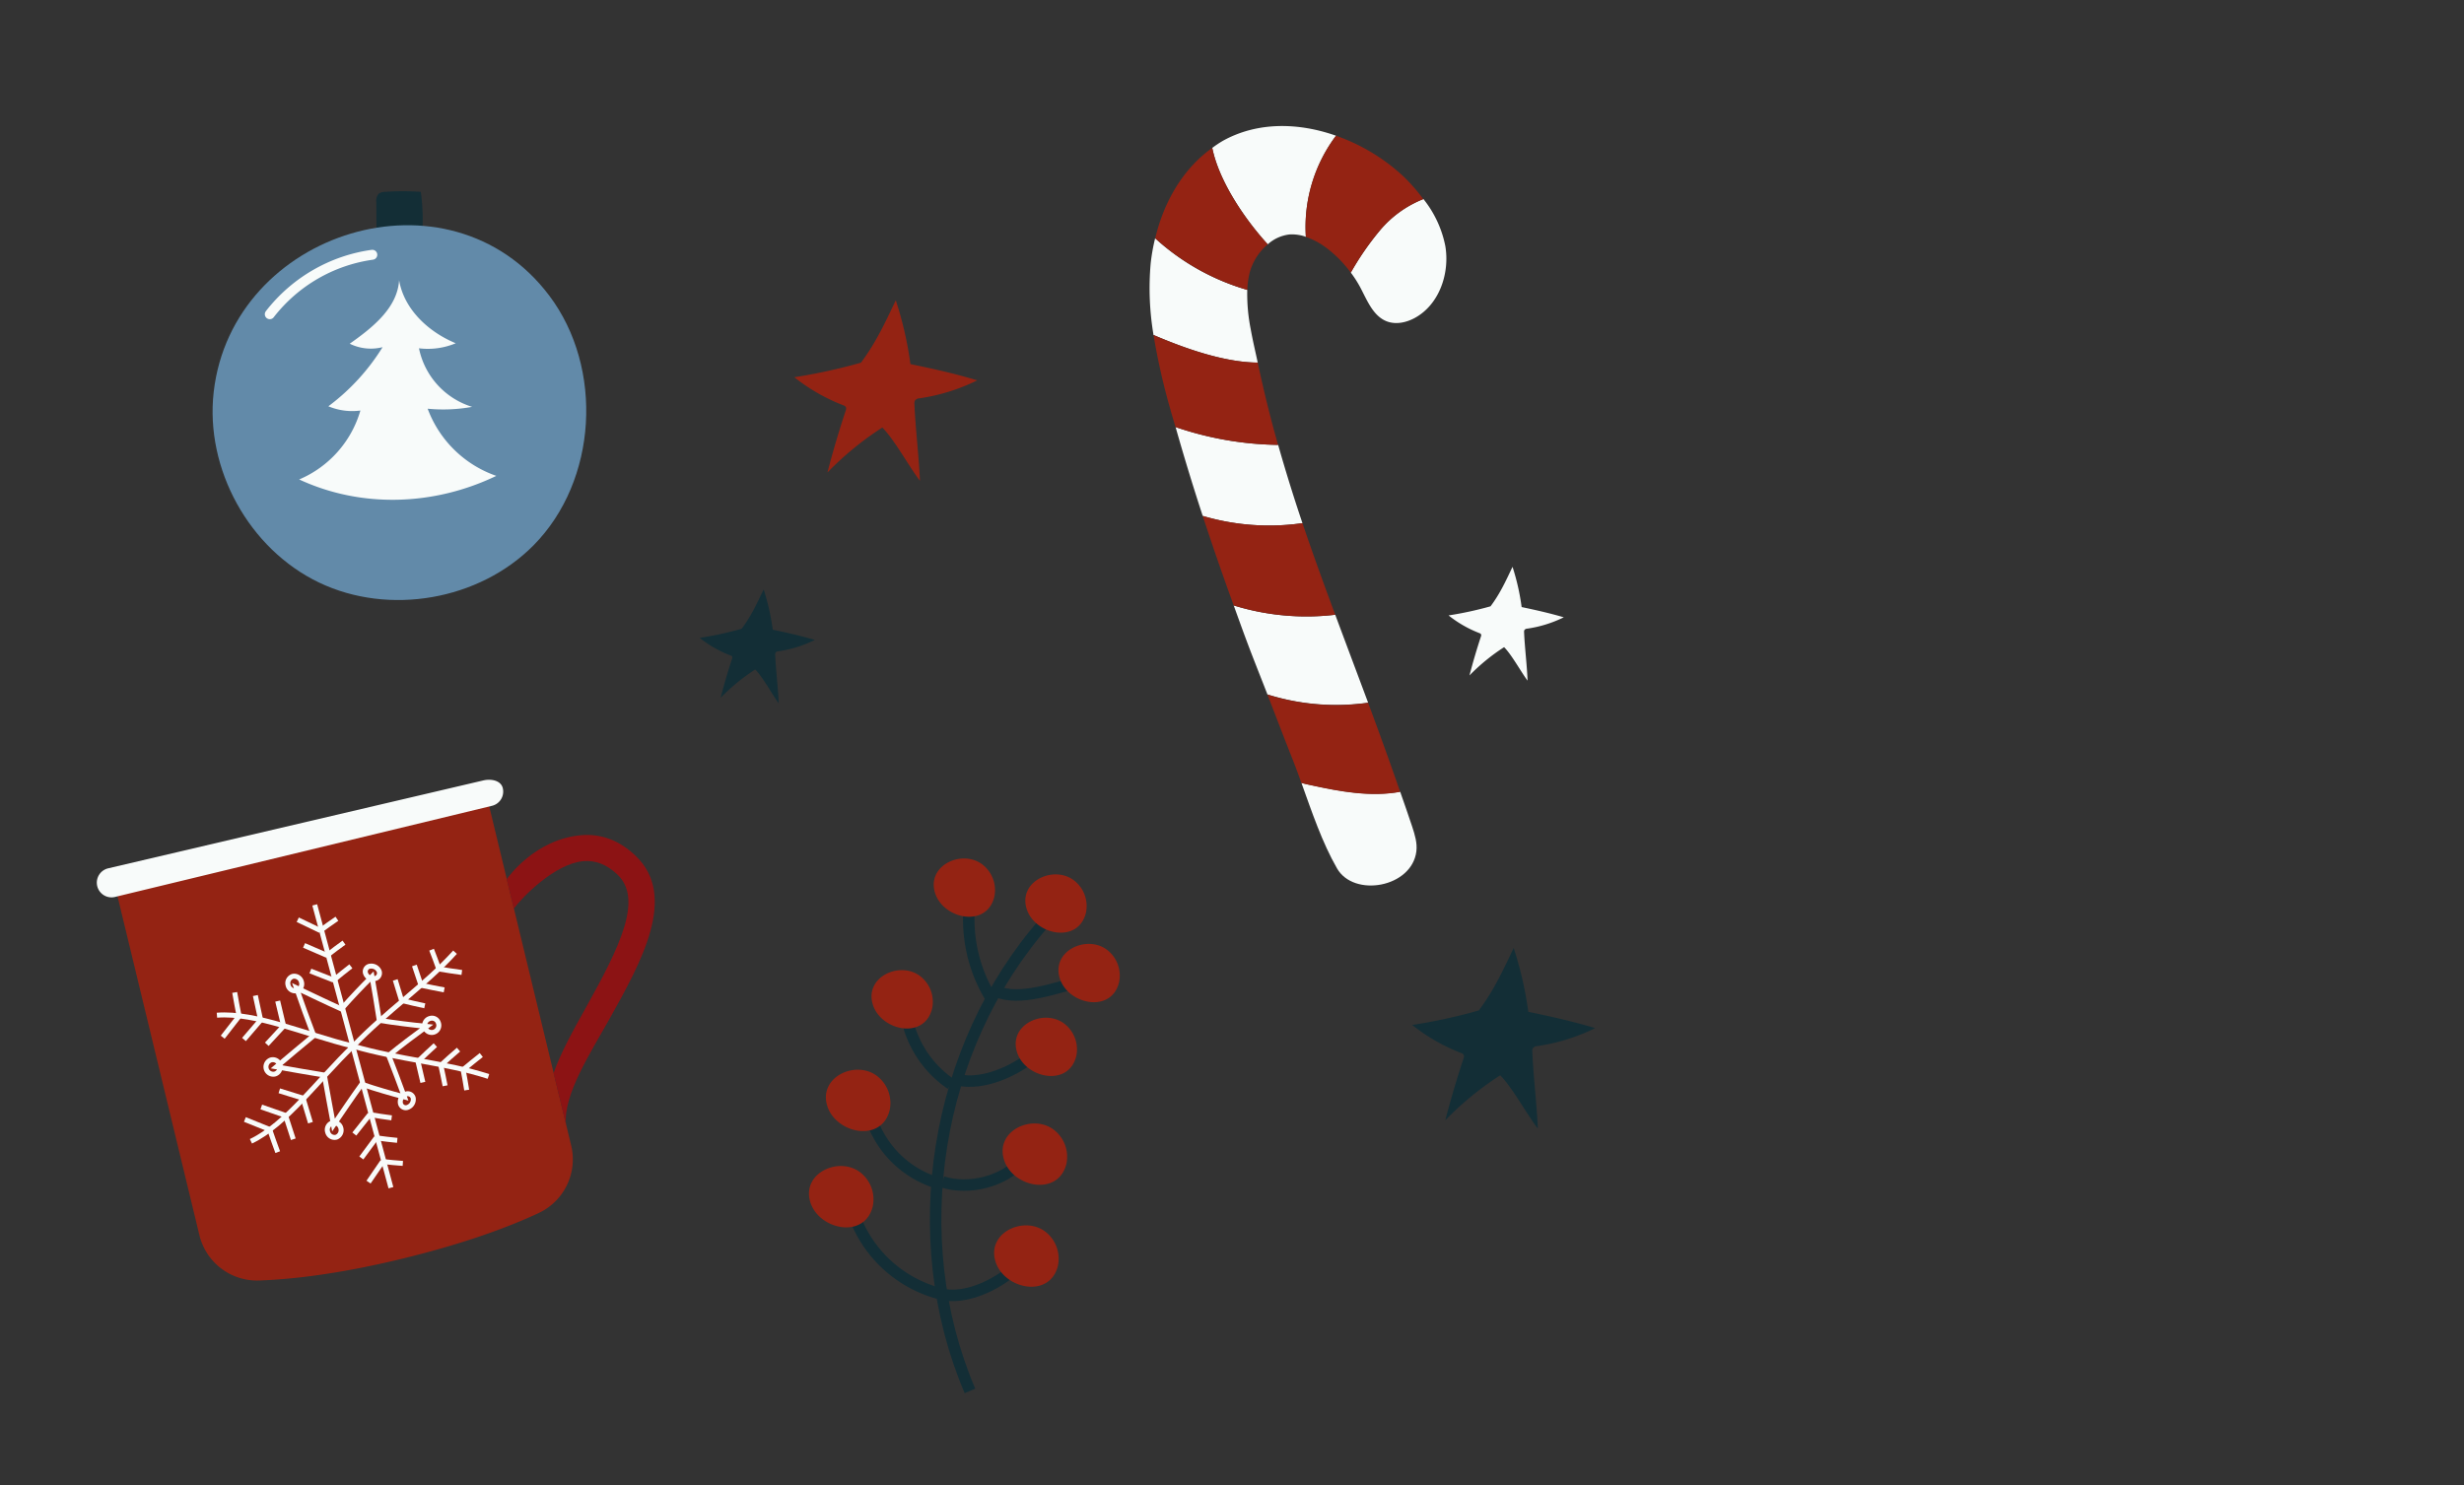 <?xml version="1.0" encoding="UTF-8"?> <svg xmlns="http://www.w3.org/2000/svg" id="Layer_1" data-name="Layer 1" viewBox="0 0 811 489"><rect x="0" y="0" width="811" height="489" fill="#333333" stroke="none"/> <defs> <style>.cls-1{fill:#f8fbfa;}.cls-2{fill:#942313;}.cls-3{fill:#8c1314;}.cls-4,.cls-7,.cls-8{fill:none;}.cls-4,.cls-7{stroke:#f8fbfa;}.cls-4,.cls-8{stroke-miterlimit:10;}.cls-4{stroke-width:1.64px;}.cls-5{fill:#132e36;}.cls-6{fill:#628aa9;}.cls-7{stroke-linecap:round;stroke-linejoin:round;stroke-width:3.27px;}.cls-8{stroke:#132e36;stroke-width:3.78px;}</style> </defs> <title>3</title> <path class="cls-1" d="M410.37,211.12c2.19,5.86,4.53,11.66,6.79,17.48a75.23,75.23,0,0,0,33.14,2.72c-3.6-9.65-7.23-19.29-10.82-28.94a80.92,80.92,0,0,1-33.42-3.07C407.49,203.25,408.9,207.2,410.37,211.12Z"></path> <path class="cls-1" d="M428.35,257.72c3.45,9.6,6.82,19.64,11.71,28.15,5.55,9.68,24.63,6.32,26.12-5.59.35-2.76-.51-5.52-1.38-8.17-1.26-3.84-2.62-7.65-3.95-11.48-9.66,1.78-19.85-.09-29.58-2.22C430.29,258.2,429.31,258,428.35,257.72Z"></path> <path class="cls-1" d="M395.86,169.84a77,77,0,0,0,32.83,2.38q-4.32-12.79-8-25.76a108.73,108.73,0,0,1-33.76-5.87Q391.1,155.31,395.86,169.84Z"></path> <path class="cls-1" d="M439.74,44.68c-12.38-4.37-25.87-4.64-37.23,1.67A36.72,36.72,0,0,0,399,48.69c2.22,10.89,10.6,23.35,18.27,31.74a12.89,12.89,0,0,1,7.2-3.25,13.8,13.8,0,0,1,5.36.78A50,50,0,0,1,439.74,44.68Z"></path> <path class="cls-1" d="M444.6,89.73a38.81,38.81,0,0,1,3.07,4.78c2.31,4.34,4.26,9.59,8.86,11.31,3,1.11,6.4.35,9.19-1.18,8-4.39,11.49-14.62,10-23.6a35.91,35.91,0,0,0-7.22-15.52,35.8,35.8,0,0,0-14.32,10.34A92.74,92.74,0,0,0,444.6,89.73Z"></path> <path class="cls-1" d="M380.2,78.44a62.93,62.93,0,0,0-1.47,8.33,92.62,92.62,0,0,0,.94,23.51c10.4,4.46,23.27,9,34.3,9.09-.78-3.67-1.65-7.3-2.31-11a59.36,59.36,0,0,1-1.14-12.93A76.6,76.6,0,0,1,380.2,78.44Z"></path> <path class="cls-2" d="M406.06,199.31a80.92,80.92,0,0,0,33.42,3.07c-3.72-10-7.37-20.06-10.79-30.16a77,77,0,0,1-32.83-2.38Q400.72,184.66,406.06,199.31Z"></path> <path class="cls-2" d="M425.06,249c1.14,2.84,2.22,5.79,3.29,8.77,1,.26,1.94.48,2.92.69,9.73,2.13,19.92,4,29.58,2.22q-5.09-14.7-10.55-29.31a75.23,75.23,0,0,1-33.14-2.72C419.79,235.39,422.36,242.2,425.06,249Z"></path> <path class="cls-2" d="M439.74,44.68A50,50,0,0,0,429.8,78a23.86,23.86,0,0,1,6.6,3.48,39.06,39.06,0,0,1,8.2,8.29,92.74,92.74,0,0,1,9.55-13.87,35.8,35.8,0,0,1,14.32-10.34A58.24,58.24,0,0,0,461.85,58,63.53,63.53,0,0,0,439.74,44.68Z"></path> <path class="cls-2" d="M385.23,134.83c.53,1.93,1.12,3.84,1.67,5.76a108.73,108.73,0,0,0,33.76,5.87c-2.56-9-4.76-18-6.69-27.09-11-.06-23.9-4.63-34.3-9.09A217.76,217.76,0,0,0,385.23,134.83Z"></path> <path class="cls-2" d="M399,48.69c-9.71,6.89-16,17.93-18.77,29.75a76.6,76.6,0,0,0,30.32,17,27,27,0,0,1,.85-6,18.48,18.48,0,0,1,5.87-9C409.57,72,401.19,59.58,399,48.69Z"></path> <path class="cls-2" d="M188,377.12l-27.54-114L38.09,292.62l27.54,114a19.51,19.51,0,0,0,19.63,14.93c10.34-.37,25.81-2,47-7.15s35.71-10.69,45.07-15.08A19.5,19.5,0,0,0,188,377.12Z"></path> <path class="cls-3" d="M186.29,370.12c-1-9.67,8.39-24.05,14.21-34.49,10.62-19,22.65-40.59,8.71-53.89-5.33-5.09-11.38-7.37-18-6.78-15.07,1.34-23.93,13.78-24.44,14.48l2.35,9.69c2.83-3.87,13.53-14.8,22.85-15.63,4.08-.36,7.77,1.09,11.29,4.45,8.45,8.07.71,23.79-10.28,43.5-4.32,7.73-8.47,15.18-10.78,21.85Z"></path> <path class="cls-4" d="M103.59,297.89,128.67,391"></path> <path class="cls-4" d="M149.77,313.47c-10.16,11.22-22.39,19.26-33.62,31-11.44,11-21.88,25.67-33.56,31.25"></path> <path class="cls-4" d="M71.4,334.21c12.9-1,29.31,6.43,44.71,10.16,15.63,4.55,30.24,5.36,44.66,10"></path> <path class="cls-4" d="M98,302.78l7.41,3.55"></path> <path class="cls-4" d="M110.89,302.46c-1.79,1.22-3.61,2.5-5.44,3.87"></path> <path class="cls-4" d="M100.08,311.24c2.48,1.08,5,2.19,7.57,3.27"></path> <path class="cls-4" d="M113.22,310.32c-1.85,1.33-3.71,2.72-5.57,4.19"></path> <path class="cls-4" d="M102.16,319.66c2.53,1,5.09,2,7.67,3"></path> <path class="cls-4" d="M115.48,318.11c-1.87,1.45-3.76,2.95-5.65,4.54"></path> <path class="cls-4" d="M121.3,389.16c1.52-2.21,3.06-4.49,4.64-6.78"></path> <path class="cls-4" d="M132.59,383c-2.16-.16-4.38-.35-6.65-.62"></path> <path class="cls-4" d="M118.93,381.21c1.61-2.17,3.24-4.4,4.9-6.63"></path> <path class="cls-4" d="M130.75,375.41c-2.26-.22-4.57-.49-6.92-.83"></path> <path class="cls-4" d="M116.62,373.33c1.69-2.14,3.39-4.3,5.12-6.45"></path> <path class="cls-4" d="M128.9,368c-2.35-.31-4.73-.65-7.16-1.07"></path> <path class="cls-4" d="M153.61,358.86q-.53-3.33-1.17-6.68"></path> <path class="cls-4" d="M158.41,347.32c-2,1.58-4,3.19-6,4.86"></path> <path class="cls-4" d="M146.5,357.45c-.44-2.25-.9-4.5-1.4-6.74"></path> <path class="cls-4" d="M150.92,345.54c-1.95,1.68-3.9,3.39-5.82,5.17"></path> <path class="cls-4" d="M139.18,356.33c-.52-2.31-1.05-4.6-1.61-6.89"></path> <path class="cls-4" d="M143.29,344.06q-2.88,2.61-5.72,5.38"></path> <path class="cls-4" d="M77.25,326.72c.45,2.62.94,5.22,1.45,7.8"></path> <path class="cls-4" d="M73.3,341.45c1.81-2.29,3.61-4.63,5.4-6.93"></path> <path class="cls-4" d="M84.05,327.74q.83,4,1.74,8.07"></path> <path class="cls-4" d="M80.3,342.21c1.83-2.13,3.66-4.28,5.49-6.4"></path> <path class="cls-4" d="M91.4,329.56q.94,4.1,1.95,8.18"></path> <path class="cls-4" d="M87.81,343.78c1.84-2,3.69-4,5.54-6"></path> <path class="cls-4" d="M136.39,317.84q1.13,3.24,2.18,6.51"></path> <path class="cls-4" d="M146.2,325.88c-2.53-.46-5.07-1-7.63-1.53"></path> <path class="cls-4" d="M142.05,312.64c.82,2.09,1.62,4.21,2.37,6.35"></path> <path class="cls-4" d="M152,320.14c-2.52-.34-5-.71-7.59-1.15"></path> <path class="cls-4" d="M130.09,322.59q1.07,3.38,2.07,6.76"></path> <path class="cls-4" d="M139.81,331.12c-2.54-.54-5.09-1.12-7.65-1.77"></path> <path class="cls-4" d="M91.41,379.29c-.93-2.49-1.81-5-2.66-7.47"></path> <path class="cls-4" d="M80.6,368.54c2.71,1.08,5.44,2.19,8.15,3.28"></path> <path class="cls-4" d="M96.53,375.05q-1.32-3.92-2.55-7.84"></path> <path class="cls-4" d="M86,364.42c2.66.92,5.32,1.87,8,2.79"></path> <path class="cls-4" d="M102.18,369.59c-.83-2.68-1.63-5.36-2.42-8.06"></path> <path class="cls-4" d="M91.93,359.1c2.61.82,5.23,1.64,7.83,2.43"></path> <path class="cls-4" d="M112.38,332.16c3.35-3.82,6.73-7.35,10.06-10.68q1.26,7.13,2.39,14.42c5.24.85,10.43,1.47,15.57,2-4.18,3.05-8.35,6.19-12.46,9.56q2.69,6.87,5.18,13.67c-4.55-1.21-9.24-2.57-14.06-4.19-3.19,4.42-6.27,9-9.3,13.44-1.05-5.47-2-11-3-16.45-5.23-.82-10.52-1.83-15.77-2.73,4.09-3.41,8.16-6.94,12.27-10.28-2-5.2-3.87-10.45-5.71-15.71C102.43,327.52,107.41,329.94,112.38,332.16Z"></path> <path class="cls-4" d="M124.83,319.82a1.84,1.84,0,0,1-1.64,2.36,2.66,2.66,0,0,1-2.88-1.78,1.78,1.78,0,0,1,1.63-2.34A2.78,2.78,0,0,1,124.83,319.82Z"></path> <path class="cls-4" d="M99.23,323.32a2.29,2.29,0,0,1-1.65,2.84,2.38,2.38,0,0,1-2.77-1.88,2.33,2.33,0,0,1,1.64-2.88A2.46,2.46,0,0,1,99.23,323.32Z"></path> <path class="cls-4" d="M136,361.46a2.77,2.77,0,0,1-1.61,3,1.79,1.79,0,0,1-2.59-1.2,2.67,2.67,0,0,1,1.6-3A1.83,1.83,0,0,1,136,361.46Z"></path> <path class="cls-4" d="M112.16,371.3a2.47,2.47,0,0,1-1.44,3.06,2.34,2.34,0,0,1-2.87-1.67,2.37,2.37,0,0,1,1.46-3A2.28,2.28,0,0,1,112.16,371.3Z"></path> <path class="cls-4" d="M144.25,336.64a2.34,2.34,0,1,1-2.77-1.34A2.19,2.19,0,0,1,144.25,336.64Z"></path> <path class="cls-4" d="M92.08,350.65a2.35,2.35,0,0,1-1.61,2.93,2.41,2.41,0,0,1-1.25-4.65A2.34,2.34,0,0,1,92.08,350.65Z"></path> <path class="cls-1" d="M161.89,265.29l-124.08,30A4.84,4.84,0,0,1,32,291.7h0a4.85,4.85,0,0,1,3.56-5.83L159,256.94c2.58-.63,5.87-.05,6.49,2.53h0A4.82,4.82,0,0,1,161.89,265.29Z"></path> <path class="cls-5" d="M493.78,354a101.38,101.38,0,0,0-18.07,14.8q2.66-10.27,6-20.34a1.65,1.65,0,0,0,.09-1.13,1.49,1.49,0,0,0-.93-.69,61.35,61.35,0,0,1-16.06-9.21,184,184,0,0,0,21.93-4.78c5-6.72,7.82-12.93,11.47-20.55a119.53,119.53,0,0,1,4.82,21c7.56,1.57,14.6,3.13,22,5.36a63.58,63.58,0,0,1-19,5.91,1.93,1.93,0,0,0-1.49.7,2.08,2.08,0,0,0-.19,1.21c.26,7.27,1.54,18,1.81,25.25C502.73,367.14,497.73,357.93,493.78,354Z"></path> <path class="cls-2" d="M290.41,140.75a101.82,101.82,0,0,0-18.07,14.8q2.66-10.26,6-20.33a1.67,1.67,0,0,0,.09-1.14,1.51,1.51,0,0,0-.93-.68,61.64,61.64,0,0,1-16.06-9.21,186,186,0,0,0,21.93-4.79c5-6.71,7.82-12.92,11.47-20.54a118.44,118.44,0,0,1,4.82,21c7.56,1.57,14.6,3.12,22,5.35a63.89,63.89,0,0,1-19,5.92,1.93,1.93,0,0,0-1.49.7,2,2,0,0,0-.19,1.2c.26,7.28,1.54,18,1.81,25.25C299.36,153.88,294.36,144.67,290.41,140.75Z"></path> <path class="cls-5" d="M248.57,220.4a65,65,0,0,0-11.39,9.33c1.12-4.31,2.37-8.59,3.76-12.81a1.07,1.07,0,0,0,.06-.72.94.94,0,0,0-.59-.43A38.7,38.7,0,0,1,230.29,210a117,117,0,0,0,13.82-3c3.16-4.24,4.93-8.15,7.24-12.95a76.47,76.47,0,0,1,3,13.25c4.76,1,9.2,2,13.86,3.37a40,40,0,0,1-12,3.73,1.26,1.26,0,0,0-.94.44,1.39,1.39,0,0,0-.12.76c.17,4.59,1,11.34,1.14,15.92C254.21,228.68,251.06,222.87,248.57,220.4Z"></path> <path class="cls-1" d="M495.06,213.05a64.25,64.25,0,0,0-11.4,9.32q1.68-6.47,3.77-12.81a1.06,1.06,0,0,0,.06-.72,1,1,0,0,0-.59-.43,38.54,38.54,0,0,1-10.12-5.81,117.41,117.41,0,0,0,13.82-3c3.15-4.23,4.93-8.15,7.23-13a74.67,74.67,0,0,1,3,13.25c4.76,1,9.2,2,13.87,3.37a40,40,0,0,1-12,3.73,1.24,1.24,0,0,0-.94.44,1.31,1.31,0,0,0-.12.76c.17,4.59,1,11.34,1.14,15.92C500.7,221.32,497.55,215.52,495.06,213.05Z"></path> <path class="cls-5" d="M139,76.24a64.9,64.9,0,0,0-.5-13.07,80.85,80.85,0,0,0-11.75,0,3.44,3.44,0,0,0-2.14.65,3.59,3.59,0,0,0-.75,2.71l.06,9.1C128.14,76.22,134.74,75.63,139,76.24Z"></path> <path class="cls-6" d="M70.34,129C67.43,154.35,82,180.75,105,191.77s52.71,5.86,70.63-12.27c21-21.26,23.14-58.26,5.17-82.16C147.91,53.59,76.42,76,70.34,129Z"></path> <path class="cls-1" d="M163.35,156.66a37.07,37.07,0,0,1-22.59-22.11,53.21,53.21,0,0,0,14.64-.61,25.5,25.5,0,0,1-17.5-19.28A23.8,23.8,0,0,0,150,113c-9-3.73-17-11.15-18.64-20.76-.55,9.13-8.76,15.64-16.25,20.91a15.73,15.73,0,0,0,10.81,1.14,70.61,70.61,0,0,1-17.84,19.46,20.33,20.33,0,0,0,10.54,1.4,35.33,35.33,0,0,1-20.15,22.69C119,167.37,142.93,166.5,163.35,156.66Z"></path> <path class="cls-7" d="M88.8,103.44a51.81,51.81,0,0,1,33.74-19.57"></path> <path class="cls-8" d="M319.25,457.9c-21.6-50.55-11.61-113.1,24.67-154.4"></path> <path class="cls-8" d="M309.07,425.81a41.13,41.13,0,0,1-27.27-23.92"></path> <path class="cls-8" d="M307.66,389.16a33.17,33.17,0,0,1-20.59-20"></path> <path class="cls-8" d="M313,356.88a34.9,34.9,0,0,1-14.44-21.24"></path> <path class="cls-8" d="M326.2,328.61a49.52,49.52,0,0,1-7.3-28.07"></path> <path class="cls-8" d="M327.71,326.27c7.89,3.55,19.88-1.16,28.28-3.23"></path> <path class="cls-8" d="M315,355.49c9,1.93,19-3.14,25.05-7.85"></path> <path class="cls-8" d="M310.18,389.08c8.86,2.83,20.25-.26,25.79-6.64"></path> <path class="cls-8" d="M309.07,425.81c8.79,2.77,21.32-3.9,26.64-10"></path> <path class="cls-2" d="M287.26,397.14a11.23,11.23,0,0,0-3.76-10.9c-6.88-5.83-19.64-.27-16.84,9.36C269.34,404.81,284.58,408.14,287.26,397.14Z"></path> <path class="cls-2" d="M348.21,416.69a11.26,11.26,0,0,0-3.77-10.91c-6.87-5.83-19.64-.27-16.84,9.36C330.28,424.35,345.52,427.68,348.21,416.69Z"></path> <path class="cls-2" d="M292.83,365.45a11.24,11.24,0,0,0-3.76-10.91c-6.88-5.83-19.64-.27-16.84,9.36C274.9,373.11,290.14,376.44,292.83,365.45Z"></path> <path class="cls-2" d="M351,383.14a11.21,11.21,0,0,0-3.76-10.9c-6.87-5.84-19.64-.28-16.84,9.35C333,390.8,348.27,394.13,351,383.14Z"></path> <path class="cls-2" d="M327.27,295.24a10.68,10.68,0,0,0-3.57-10.36c-6.53-5.54-18.66-.26-16,8.89C310.25,302.52,324.72,305.68,327.27,295.24Z"></path> <path class="cls-2" d="M368.33,323.37A10.68,10.68,0,0,0,364.76,313c-6.53-5.54-18.66-.26-16,8.89C351.3,330.65,365.78,333.81,368.33,323.37Z"></path> <path class="cls-2" d="M357.43,300.48a10.66,10.66,0,0,0-3.58-10.36c-6.53-5.54-18.65-.26-16,8.89C340.4,307.76,354.88,310.92,357.43,300.48Z"></path> <path class="cls-2" d="M306.8,332a10.67,10.67,0,0,0-3.57-10.36c-6.53-5.54-18.66-.26-16,8.89C289.78,339.32,304.26,342.48,306.8,332Z"></path> <path class="cls-2" d="M354.25,347.66a10.68,10.68,0,0,0-3.57-10.36c-6.53-5.54-18.66-.26-16,8.89C337.22,354.94,351.7,358.1,354.25,347.66Z"></path> </svg> 
